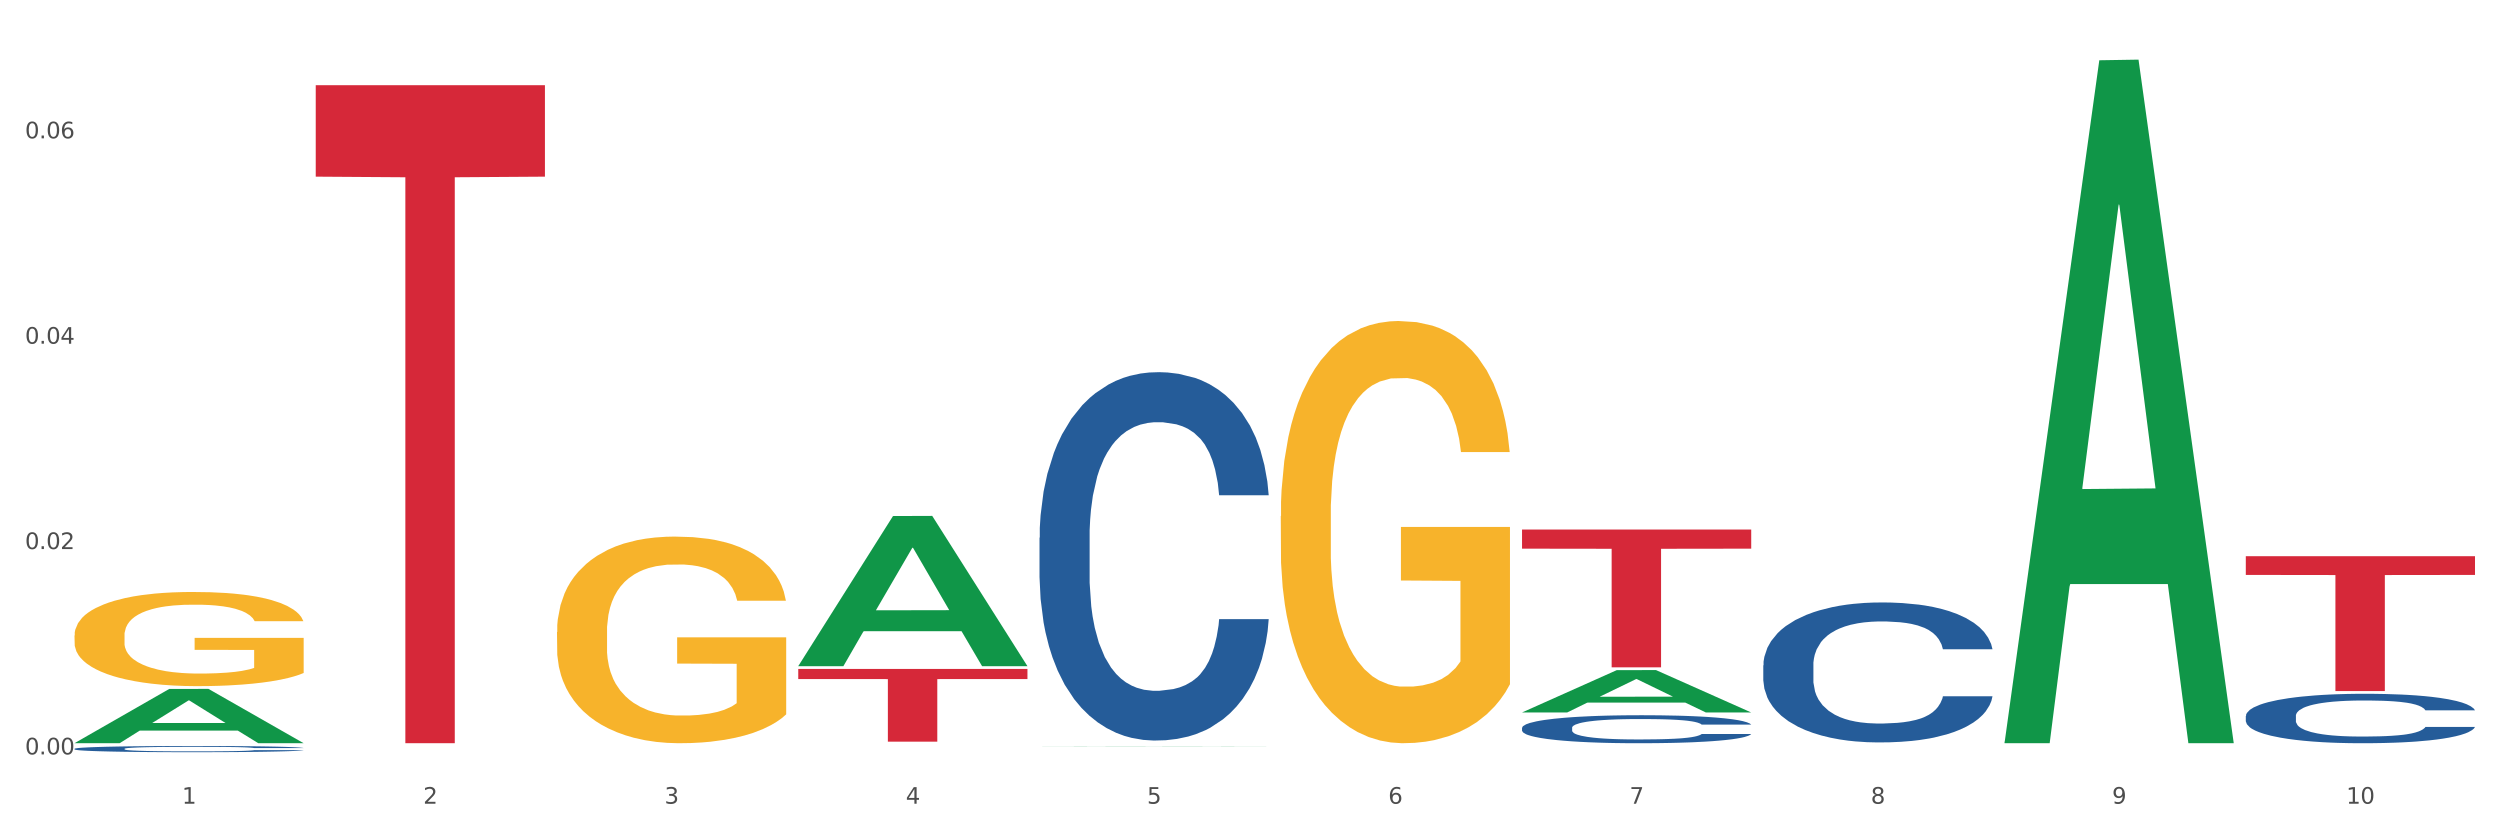 <?xml version="1.0" encoding="utf-8" standalone="no"?>
<!DOCTYPE svg PUBLIC "-//W3C//DTD SVG 1.1//EN"
  "http://www.w3.org/Graphics/SVG/1.1/DTD/svg11.dtd">
<svg xmlns:xlink="http://www.w3.org/1999/xlink" width="1080pt" height="360pt" viewBox="0 0 1080 360" xmlns="http://www.w3.org/2000/svg" version="1.1">
 <rect x="0" y="0" width="1080" height="360" fill="#333333" stroke="none"/>
 <defs>
  <style type="text/css">*{stroke-linejoin: round; stroke-linecap: butt}</style>
 </defs>
 <g id="figure_1">
  <g id="patch_1">
   <path d="M 0 360 
L 1080 360 
L 1080 0 
L 0 0 
z
" style="fill: #ffffff; stroke: #ffffff; stroke-linejoin: miter"/>
  </g>
  <g id="axes_1">
   <g id="matplotlib.axis_1">
    <g id="xtick_1">
     <g id="text_1">
      <!-- 1 -->
      <g style="fill: #4d4d4d" transform="translate(78.627 347.204) scale(0.096 -0.096)">
       <defs>
        <path id="DejaVuSans-31" d="M 794 531 
L 1825 531 
L 1825 4091 
L 703 3866 
L 703 4441 
L 1819 4666 
L 2450 4666 
L 2450 531 
L 3481 531 
L 3481 0 
L 794 0 
L 794 531 
z
" transform="scale(0.016)"/>
       </defs>
       <use xlink:href="#DejaVuSans-31"/>
      </g>
     </g>
    </g>
    <g id="xtick_2">
     <g id="text_2">
      <!-- 2 -->
      <g style="fill: #4d4d4d" transform="translate(182.851 347.204) scale(0.096 -0.096)">
       <defs>
        <path id="DejaVuSans-32" d="M 1228 531 
L 3431 531 
L 3431 0 
L 469 0 
L 469 531 
Q 828 903 1448 1529 
Q 2069 2156 2228 2338 
Q 2531 2678 2651 2914 
Q 2772 3150 2772 3378 
Q 2772 3750 2511 3984 
Q 2250 4219 1831 4219 
Q 1534 4219 1204 4116 
Q 875 4013 500 3803 
L 500 4441 
Q 881 4594 1212 4672 
Q 1544 4750 1819 4750 
Q 2544 4750 2975 4387 
Q 3406 4025 3406 3419 
Q 3406 3131 3298 2873 
Q 3191 2616 2906 2266 
Q 2828 2175 2409 1742 
Q 1991 1309 1228 531 
z
" transform="scale(0.016)"/>
       </defs>
       <use xlink:href="#DejaVuSans-32"/>
      </g>
     </g>
    </g>
    <g id="xtick_3">
     <g id="text_3">
      <!-- 3 -->
      <g style="fill: #4d4d4d" transform="translate(287.074 347.204) scale(0.096 -0.096)">
       <defs>
        <path id="DejaVuSans-33" d="M 2597 2516 
Q 3050 2419 3304 2112 
Q 3559 1806 3559 1356 
Q 3559 666 3084 287 
Q 2609 -91 1734 -91 
Q 1441 -91 1130 -33 
Q 819 25 488 141 
L 488 750 
Q 750 597 1062 519 
Q 1375 441 1716 441 
Q 2309 441 2620 675 
Q 2931 909 2931 1356 
Q 2931 1769 2642 2001 
Q 2353 2234 1838 2234 
L 1294 2234 
L 1294 2753 
L 1863 2753 
Q 2328 2753 2575 2939 
Q 2822 3125 2822 3475 
Q 2822 3834 2567 4026 
Q 2313 4219 1838 4219 
Q 1578 4219 1281 4162 
Q 984 4106 628 3988 
L 628 4550 
Q 988 4650 1302 4700 
Q 1616 4750 1894 4750 
Q 2613 4750 3031 4423 
Q 3450 4097 3450 3541 
Q 3450 3153 3228 2886 
Q 3006 2619 2597 2516 
z
" transform="scale(0.016)"/>
       </defs>
       <use xlink:href="#DejaVuSans-33"/>
      </g>
     </g>
    </g>
    <g id="xtick_4">
     <g id="text_4">
      <!-- 4 -->
      <g style="fill: #4d4d4d" transform="translate(391.298 347.204) scale(0.096 -0.096)">
       <defs>
        <path id="DejaVuSans-34" d="M 2419 4116 
L 825 1625 
L 2419 1625 
L 2419 4116 
z
M 2253 4666 
L 3047 4666 
L 3047 1625 
L 3713 1625 
L 3713 1100 
L 3047 1100 
L 3047 0 
L 2419 0 
L 2419 1100 
L 313 1100 
L 313 1709 
L 2253 4666 
z
" transform="scale(0.016)"/>
       </defs>
       <use xlink:href="#DejaVuSans-34"/>
      </g>
     </g>
    </g>
    <g id="xtick_5">
     <g id="text_5">
      <!-- 5 -->
      <g style="fill: #4d4d4d" transform="translate(495.522 347.204) scale(0.096 -0.096)">
       <defs>
        <path id="DejaVuSans-35" d="M 691 4666 
L 3169 4666 
L 3169 4134 
L 1269 4134 
L 1269 2991 
Q 1406 3038 1543 3061 
Q 1681 3084 1819 3084 
Q 2600 3084 3056 2656 
Q 3513 2228 3513 1497 
Q 3513 744 3044 326 
Q 2575 -91 1722 -91 
Q 1428 -91 1123 -41 
Q 819 9 494 109 
L 494 744 
Q 775 591 1075 516 
Q 1375 441 1709 441 
Q 2250 441 2565 725 
Q 2881 1009 2881 1497 
Q 2881 1984 2565 2268 
Q 2250 2553 1709 2553 
Q 1456 2553 1204 2497 
Q 953 2441 691 2322 
L 691 4666 
z
" transform="scale(0.016)"/>
       </defs>
       <use xlink:href="#DejaVuSans-35"/>
      </g>
     </g>
    </g>
    <g id="xtick_6">
     <g id="text_6">
      <!-- 6 -->
      <g style="fill: #4d4d4d" transform="translate(599.745 347.204) scale(0.096 -0.096)">
       <defs>
        <path id="DejaVuSans-36" d="M 2113 2584 
Q 1688 2584 1439 2293 
Q 1191 2003 1191 1497 
Q 1191 994 1439 701 
Q 1688 409 2113 409 
Q 2538 409 2786 701 
Q 3034 994 3034 1497 
Q 3034 2003 2786 2293 
Q 2538 2584 2113 2584 
z
M 3366 4563 
L 3366 3988 
Q 3128 4100 2886 4159 
Q 2644 4219 2406 4219 
Q 1781 4219 1451 3797 
Q 1122 3375 1075 2522 
Q 1259 2794 1537 2939 
Q 1816 3084 2150 3084 
Q 2853 3084 3261 2657 
Q 3669 2231 3669 1497 
Q 3669 778 3244 343 
Q 2819 -91 2113 -91 
Q 1303 -91 875 529 
Q 447 1150 447 2328 
Q 447 3434 972 4092 
Q 1497 4750 2381 4750 
Q 2619 4750 2861 4703 
Q 3103 4656 3366 4563 
z
" transform="scale(0.016)"/>
       </defs>
       <use xlink:href="#DejaVuSans-36"/>
      </g>
     </g>
    </g>
    <g id="xtick_7">
     <g id="text_7">
      <!-- 7 -->
      <g style="fill: #4d4d4d" transform="translate(703.969 347.204) scale(0.096 -0.096)">
       <defs>
        <path id="DejaVuSans-37" d="M 525 4666 
L 3525 4666 
L 3525 4397 
L 1831 0 
L 1172 0 
L 2766 4134 
L 525 4134 
L 525 4666 
z
" transform="scale(0.016)"/>
       </defs>
       <use xlink:href="#DejaVuSans-37"/>
      </g>
     </g>
    </g>
    <g id="xtick_8">
     <g id="text_8">
      <!-- 8 -->
      <g style="fill: #4d4d4d" transform="translate(808.193 347.204) scale(0.096 -0.096)">
       <defs>
        <path id="DejaVuSans-38" d="M 2034 2216 
Q 1584 2216 1326 1975 
Q 1069 1734 1069 1313 
Q 1069 891 1326 650 
Q 1584 409 2034 409 
Q 2484 409 2743 651 
Q 3003 894 3003 1313 
Q 3003 1734 2745 1975 
Q 2488 2216 2034 2216 
z
M 1403 2484 
Q 997 2584 770 2862 
Q 544 3141 544 3541 
Q 544 4100 942 4425 
Q 1341 4750 2034 4750 
Q 2731 4750 3128 4425 
Q 3525 4100 3525 3541 
Q 3525 3141 3298 2862 
Q 3072 2584 2669 2484 
Q 3125 2378 3379 2068 
Q 3634 1759 3634 1313 
Q 3634 634 3220 271 
Q 2806 -91 2034 -91 
Q 1263 -91 848 271 
Q 434 634 434 1313 
Q 434 1759 690 2068 
Q 947 2378 1403 2484 
z
M 1172 3481 
Q 1172 3119 1398 2916 
Q 1625 2713 2034 2713 
Q 2441 2713 2670 2916 
Q 2900 3119 2900 3481 
Q 2900 3844 2670 4047 
Q 2441 4250 2034 4250 
Q 1625 4250 1398 4047 
Q 1172 3844 1172 3481 
z
" transform="scale(0.016)"/>
       </defs>
       <use xlink:href="#DejaVuSans-38"/>
      </g>
     </g>
    </g>
    <g id="xtick_9">
     <g id="text_9">
      <!-- 9 -->
      <g style="fill: #4d4d4d" transform="translate(912.416 347.204) scale(0.096 -0.096)">
       <defs>
        <path id="DejaVuSans-39" d="M 703 97 
L 703 672 
Q 941 559 1184 500 
Q 1428 441 1663 441 
Q 2288 441 2617 861 
Q 2947 1281 2994 2138 
Q 2813 1869 2534 1725 
Q 2256 1581 1919 1581 
Q 1219 1581 811 2004 
Q 403 2428 403 3163 
Q 403 3881 828 4315 
Q 1253 4750 1959 4750 
Q 2769 4750 3195 4129 
Q 3622 3509 3622 2328 
Q 3622 1225 3098 567 
Q 2575 -91 1691 -91 
Q 1453 -91 1209 -44 
Q 966 3 703 97 
z
M 1959 2075 
Q 2384 2075 2632 2365 
Q 2881 2656 2881 3163 
Q 2881 3666 2632 3958 
Q 2384 4250 1959 4250 
Q 1534 4250 1286 3958 
Q 1038 3666 1038 3163 
Q 1038 2656 1286 2365 
Q 1534 2075 1959 2075 
z
" transform="scale(0.016)"/>
       </defs>
       <use xlink:href="#DejaVuSans-39"/>
      </g>
     </g>
    </g>
    <g id="xtick_10">
     <g id="text_10">
      <!-- 10 -->
      <g style="fill: #4d4d4d" transform="translate(1013.586 347.204) scale(0.096 -0.096)">
       <defs>
        <path id="DejaVuSans-30" d="M 2034 4250 
Q 1547 4250 1301 3770 
Q 1056 3291 1056 2328 
Q 1056 1369 1301 889 
Q 1547 409 2034 409 
Q 2525 409 2770 889 
Q 3016 1369 3016 2328 
Q 3016 3291 2770 3770 
Q 2525 4250 2034 4250 
z
M 2034 4750 
Q 2819 4750 3233 4129 
Q 3647 3509 3647 2328 
Q 3647 1150 3233 529 
Q 2819 -91 2034 -91 
Q 1250 -91 836 529 
Q 422 1150 422 2328 
Q 422 3509 836 4129 
Q 1250 4750 2034 4750 
z
" transform="scale(0.016)"/>
       </defs>
       <use xlink:href="#DejaVuSans-31"/>
       <use xlink:href="#DejaVuSans-30" transform="translate(63.623 0)"/>
      </g>
     </g>
    </g>
    <g id="xtick_11"/>
    <g id="xtick_12"/>
    <g id="xtick_13"/>
    <g id="xtick_14"/>
    <g id="xtick_15"/>
    <g id="xtick_16"/>
    <g id="xtick_17"/>
    <g id="xtick_18"/>
    <g id="xtick_19"/>
   </g>
   <g id="matplotlib.axis_2">
    <g id="ytick_1">
     <g id="text_11">
      <!-- 0.00 -->
      <g style="fill: #4d4d4d" transform="translate(10.8 325.908) scale(0.096 -0.096)">
       <defs>
        <path id="DejaVuSans-2e" d="M 684 794 
L 1344 794 
L 1344 0 
L 684 0 
L 684 794 
z
" transform="scale(0.016)"/>
       </defs>
       <use xlink:href="#DejaVuSans-30"/>
       <use xlink:href="#DejaVuSans-2e" transform="translate(63.623 0)"/>
       <use xlink:href="#DejaVuSans-30" transform="translate(95.41 0)"/>
       <use xlink:href="#DejaVuSans-30" transform="translate(159.033 0)"/>
      </g>
     </g>
    </g>
    <g id="ytick_2">
     <g id="text_12">
      <!-- 0.02 -->
      <g style="fill: #4d4d4d" transform="translate(10.8 237.193) scale(0.096 -0.096)">
       <use xlink:href="#DejaVuSans-30"/>
       <use xlink:href="#DejaVuSans-2e" transform="translate(63.623 0)"/>
       <use xlink:href="#DejaVuSans-30" transform="translate(95.41 0)"/>
       <use xlink:href="#DejaVuSans-32" transform="translate(159.033 0)"/>
      </g>
     </g>
    </g>
    <g id="ytick_3">
     <g id="text_13">
      <!-- 0.04 -->
      <g style="fill: #4d4d4d" transform="translate(10.8 148.479) scale(0.096 -0.096)">
       <use xlink:href="#DejaVuSans-30"/>
       <use xlink:href="#DejaVuSans-2e" transform="translate(63.623 0)"/>
       <use xlink:href="#DejaVuSans-30" transform="translate(95.41 0)"/>
       <use xlink:href="#DejaVuSans-34" transform="translate(159.033 0)"/>
      </g>
     </g>
    </g>
    <g id="ytick_4">
     <g id="text_14">
      <!-- 0.06 -->
      <g style="fill: #4d4d4d" transform="translate(10.8 59.764) scale(0.096 -0.096)">
       <use xlink:href="#DejaVuSans-30"/>
       <use xlink:href="#DejaVuSans-2e" transform="translate(63.623 0)"/>
       <use xlink:href="#DejaVuSans-30" transform="translate(95.41 0)"/>
       <use xlink:href="#DejaVuSans-36" transform="translate(159.033 0)"/>
      </g>
     </g>
    </g>
    <g id="ytick_5"/>
    <g id="ytick_6"/>
    <g id="ytick_7"/>
    <g id="ytick_8"/>
   </g>
   <g id="PolyCollection_1">
    <path d="M 32.175 321.03 
L 32.277 321.008 
L 73.107 297.621 
L 90.051 297.599 
L 131.187 321.075 
L 111.589 321.075 
L 102.709 315.608 
L 60.552 315.608 
L 60.246 315.696 
L 51.671 321.075 
L 32.175 321.075 
L 32.175 321.03 
L 65.86 312.346 
L 97.401 312.324 
L 81.783 302.603 
L 81.579 302.559 
L 81.375 302.625 
L 65.758 312.324 
L 65.86 312.346 
L 32.175 321.03 
z
" clip-path="url(#pfc427bbe32)" style="fill: #109648"/>
    <path d="M 240.622 273.055 
L 240.739 272.973 
L 240.739 270.038 
L 240.973 267.511 
L 242.142 261.396 
L 243.895 256.342 
L 245.181 253.651 
L 246.467 251.45 
L 247.987 249.249 
L 249.857 246.966 
L 253.247 243.623 
L 255.351 241.911 
L 257.923 240.117 
L 262.599 237.509 
L 265.989 236.041 
L 269.496 234.818 
L 275.224 233.351 
L 278.965 232.698 
L 282.939 232.209 
L 287.732 231.883 
L 291.356 231.802 
L 299.305 232.046 
L 306.085 232.78 
L 309.358 233.351 
L 313.566 234.329 
L 315.788 234.981 
L 319.411 236.286 
L 323.152 237.998 
L 325.724 239.465 
L 329.581 242.237 
L 332.504 245.009 
L 335.193 248.433 
L 336.595 250.798 
L 337.647 252.999 
L 338.583 255.526 
L 339.518 259.521 
L 318.476 259.521 
L 317.658 256.668 
L 316.372 253.977 
L 314.502 251.368 
L 312.865 249.738 
L 310.06 247.7 
L 307.488 246.395 
L 304.799 245.417 
L 301.526 244.602 
L 298.954 244.194 
L 295.33 243.868 
L 288.2 243.949 
L 283.407 244.602 
L 280.134 245.417 
L 278.03 246.151 
L 276.159 246.966 
L 274.055 248.107 
L 271.6 249.819 
L 269.847 251.368 
L 268.093 253.325 
L 266.69 255.282 
L 265.405 257.564 
L 264.352 260.01 
L 263.534 262.538 
L 262.833 265.636 
L 262.248 270.772 
L 262.248 281.941 
L 262.482 284.469 
L 263.067 287.811 
L 263.768 290.339 
L 264.937 293.355 
L 265.989 295.393 
L 267.976 298.328 
L 270.197 300.774 
L 271.951 302.323 
L 273.704 303.628 
L 276.744 305.421 
L 280.134 306.889 
L 283.056 307.786 
L 287.031 308.601 
L 289.719 308.927 
L 292.057 309.09 
L 297.785 309.09 
L 301.877 308.845 
L 306.436 308.275 
L 309.943 307.541 
L 312.865 306.644 
L 316.138 305.177 
L 318.242 303.791 
L 318.242 286.751 
L 292.525 286.67 
L 292.525 275.337 
L 339.635 275.337 
L 339.635 308.601 
L 337.647 310.313 
L 335.426 311.862 
L 333.088 313.248 
L 329.581 314.96 
L 325.373 316.591 
L 321.632 317.732 
L 317.658 318.71 
L 312.982 319.607 
L 306.903 320.422 
L 303.163 320.748 
L 298.487 320.993 
L 292.992 321.075 
L 288.2 320.912 
L 283.524 320.504 
L 278.614 319.77 
L 273.821 318.71 
L 270.197 317.65 
L 266.574 316.346 
L 262.716 314.634 
L 259.677 313.003 
L 257.339 311.536 
L 254.767 309.661 
L 251.961 307.215 
L 249.857 305.014 
L 247.987 302.731 
L 246 299.796 
L 244.597 297.268 
L 243.194 294.089 
L 242.376 291.725 
L 241.441 288.056 
L 240.739 282.92 
L 240.622 273.055 
z
" clip-path="url(#pfc427bbe32)" style="fill: #f7b32b"/>
    <path d="M 553.293 222.957 
L 553.41 222.79 
L 553.41 216.793 
L 553.644 211.629 
L 554.813 199.135 
L 556.566 188.807 
L 557.852 183.31 
L 559.138 178.812 
L 560.658 174.314 
L 562.528 169.65 
L 565.918 162.82 
L 568.022 159.322 
L 570.594 155.657 
L 575.27 150.326 
L 578.66 147.327 
L 582.167 144.829 
L 587.895 141.83 
L 591.636 140.498 
L 595.61 139.498 
L 600.403 138.832 
L 604.027 138.665 
L 611.976 139.165 
L 618.756 140.664 
L 622.029 141.83 
L 626.237 143.829 
L 628.458 145.162 
L 632.082 147.827 
L 635.823 151.325 
L 638.395 154.324 
L 642.252 159.988 
L 645.175 165.652 
L 647.863 172.648 
L 649.266 177.479 
L 650.318 181.977 
L 651.253 187.141 
L 652.189 195.304 
L 631.147 195.304 
L 630.329 189.473 
L 629.043 183.976 
L 627.173 178.645 
L 625.536 175.314 
L 622.73 171.149 
L 620.159 168.484 
L 617.47 166.485 
L 614.197 164.819 
L 611.625 163.986 
L 608.001 163.32 
L 600.87 163.486 
L 596.078 164.819 
L 592.805 166.485 
L 590.7 167.984 
L 588.83 169.65 
L 586.726 171.982 
L 584.271 175.48 
L 582.518 178.645 
L 580.764 182.643 
L 579.361 186.641 
L 578.075 191.306 
L 577.023 196.303 
L 576.205 201.467 
L 575.504 207.797 
L 574.919 218.292 
L 574.919 241.114 
L 575.153 246.278 
L 575.737 253.108 
L 576.439 258.272 
L 577.608 264.436 
L 578.66 268.601 
L 580.647 274.598 
L 582.868 279.595 
L 584.622 282.76 
L 586.375 285.426 
L 589.415 289.09 
L 592.805 292.089 
L 595.727 293.921 
L 599.702 295.587 
L 602.39 296.254 
L 604.728 296.587 
L 610.456 296.587 
L 614.548 296.087 
L 619.107 294.921 
L 622.613 293.422 
L 625.536 291.589 
L 628.809 288.591 
L 630.913 285.759 
L 630.913 250.943 
L 605.196 250.776 
L 605.196 227.621 
L 652.306 227.621 
L 652.306 295.587 
L 650.318 299.085 
L 648.097 302.251 
L 645.759 305.083 
L 642.252 308.581 
L 638.044 311.912 
L 634.303 314.245 
L 630.329 316.244 
L 625.653 318.076 
L 619.574 319.742 
L 615.833 320.408 
L 611.158 320.908 
L 605.663 321.075 
L 600.87 320.741 
L 596.195 319.908 
L 591.285 318.409 
L 586.492 316.244 
L 582.868 314.078 
L 579.244 311.413 
L 575.387 307.914 
L 572.347 304.583 
L 570.009 301.584 
L 567.438 297.753 
L 564.632 292.755 
L 562.528 288.258 
L 560.658 283.593 
L 558.67 277.596 
L 557.268 272.432 
L 555.865 265.935 
L 555.047 261.104 
L 554.111 253.608 
L 553.41 243.113 
L 553.293 222.957 
z
" clip-path="url(#pfc427bbe32)" style="fill: #f7b32b"/>
    <path d="M 970.188 309.312 
L 970.305 309.292 
L 970.305 308.746 
L 970.656 308.005 
L 971.943 306.639 
L 973.582 305.605 
L 976.39 304.396 
L 977.912 303.889 
L 979.902 303.323 
L 983.998 302.406 
L 988.679 301.626 
L 991.956 301.197 
L 994.414 300.923 
L 999.915 300.436 
L 1003.075 300.221 
L 1006.352 300.046 
L 1009.161 299.929 
L 1013.842 299.792 
L 1017.587 299.734 
L 1021.917 299.714 
L 1025.546 299.734 
L 1030.344 299.812 
L 1037.366 300.046 
L 1040.058 300.182 
L 1043.686 300.416 
L 1047.431 300.728 
L 1050.474 301.041 
L 1053.985 301.489 
L 1057.613 302.074 
L 1061.125 302.816 
L 1063.582 303.498 
L 1065.572 304.22 
L 1067.327 305.098 
L 1068.615 306.054 
L 1069.2 306.854 
L 1047.782 306.854 
L 1047.197 306.132 
L 1046.027 305.352 
L 1044.857 304.825 
L 1043.569 304.396 
L 1041.58 303.908 
L 1039.824 303.596 
L 1036.898 303.225 
L 1034.206 302.991 
L 1031.983 302.855 
L 1029.291 302.738 
L 1023.556 302.621 
L 1019.46 302.621 
L 1016.885 302.66 
L 1013.725 302.757 
L 1011.033 302.894 
L 1007.873 303.128 
L 1005.415 303.381 
L 1002.958 303.713 
L 1001.553 303.947 
L 999.447 304.376 
L 998.042 304.727 
L 996.17 305.332 
L 995.116 305.761 
L 993.244 306.873 
L 992.424 307.693 
L 992.073 308.258 
L 991.839 308.882 
L 991.839 311.926 
L 992.541 313.291 
L 993.127 313.876 
L 994.063 314.54 
L 995.818 315.398 
L 998.393 316.237 
L 1001.085 316.841 
L 1003.309 317.212 
L 1005.415 317.485 
L 1007.522 317.7 
L 1010.097 317.895 
L 1012.203 318.012 
L 1015.363 318.129 
L 1019.109 318.187 
L 1022.035 318.187 
L 1028.003 318.09 
L 1030.695 317.992 
L 1033.27 317.856 
L 1036.079 317.641 
L 1038.303 317.407 
L 1039.59 317.232 
L 1041.697 316.861 
L 1043.335 316.471 
L 1044.739 316.022 
L 1045.676 315.632 
L 1046.729 315.047 
L 1047.548 314.384 
L 1047.782 314.032 
L 1069.2 314.032 
L 1068.732 314.735 
L 1067.913 315.417 
L 1066.274 316.334 
L 1064.987 316.861 
L 1062.997 317.505 
L 1060.89 318.051 
L 1057.965 318.656 
L 1055.273 319.104 
L 1052.464 319.494 
L 1049.421 319.846 
L 1043.92 320.333 
L 1041.931 320.47 
L 1037.717 320.704 
L 1034.44 320.84 
L 1029.642 320.977 
L 1024.726 321.055 
L 1019.577 321.075 
L 1015.012 321.036 
L 1009.98 320.919 
L 1006.82 320.801 
L 1003.309 320.626 
L 999.212 320.353 
L 995.35 320.021 
L 991.722 319.631 
L 988.328 319.182 
L 985.168 318.675 
L 981.072 317.836 
L 978.029 317.017 
L 975.805 316.256 
L 974.284 315.613 
L 972.762 314.793 
L 971.943 314.227 
L 970.656 312.862 
L 970.188 311.594 
L 970.188 309.312 
z
" clip-path="url(#pfc427bbe32)" style="fill: #255c99"/>
    <path d="M 761.74 287.428 
L 761.857 287.373 
L 761.857 285.826 
L 762.208 283.727 
L 763.496 279.861 
L 765.134 276.934 
L 767.943 273.51 
L 769.465 272.074 
L 771.454 270.472 
L 775.551 267.876 
L 780.232 265.667 
L 783.509 264.452 
L 785.967 263.679 
L 791.467 262.298 
L 794.627 261.69 
L 797.904 261.193 
L 800.713 260.862 
L 805.395 260.475 
L 809.14 260.31 
L 813.47 260.254 
L 817.098 260.31 
L 821.897 260.53 
L 828.919 261.193 
L 831.611 261.58 
L 835.239 262.243 
L 838.984 263.126 
L 842.027 264.01 
L 845.538 265.28 
L 849.166 266.937 
L 852.677 269.036 
L 855.135 270.969 
L 857.125 273.013 
L 858.88 275.498 
L 860.168 278.204 
L 860.753 280.469 
L 839.335 280.469 
L 838.75 278.425 
L 837.58 276.216 
L 836.409 274.725 
L 835.122 273.51 
L 833.132 272.129 
L 831.377 271.245 
L 828.451 270.196 
L 825.759 269.533 
L 823.535 269.146 
L 820.843 268.815 
L 815.109 268.484 
L 811.012 268.484 
L 808.438 268.594 
L 805.278 268.87 
L 802.586 269.257 
L 799.426 269.92 
L 796.968 270.638 
L 794.51 271.577 
L 793.106 272.239 
L 790.999 273.454 
L 789.595 274.449 
L 787.722 276.161 
L 786.669 277.376 
L 784.796 280.524 
L 783.977 282.844 
L 783.626 284.445 
L 783.392 286.213 
L 783.392 294.829 
L 784.094 298.695 
L 784.679 300.352 
L 785.616 302.23 
L 787.371 304.66 
L 789.946 307.035 
L 792.638 308.747 
L 794.862 309.796 
L 796.968 310.57 
L 799.075 311.177 
L 801.65 311.729 
L 803.756 312.061 
L 806.916 312.392 
L 810.661 312.558 
L 813.587 312.558 
L 819.556 312.282 
L 822.248 312.006 
L 824.823 311.619 
L 827.632 311.011 
L 829.855 310.349 
L 831.143 309.852 
L 833.249 308.802 
L 834.888 307.698 
L 836.292 306.427 
L 837.229 305.323 
L 838.282 303.666 
L 839.101 301.788 
L 839.335 300.794 
L 860.753 300.794 
L 860.285 302.782 
L 859.465 304.715 
L 857.827 307.311 
L 856.539 308.802 
L 854.55 310.625 
L 852.443 312.171 
L 849.517 313.884 
L 846.825 315.154 
L 844.017 316.258 
L 840.974 317.253 
L 835.473 318.633 
L 833.483 319.02 
L 829.27 319.683 
L 825.993 320.069 
L 821.195 320.456 
L 816.279 320.677 
L 811.13 320.732 
L 806.565 320.622 
L 801.533 320.29 
L 798.373 319.959 
L 794.862 319.462 
L 790.765 318.689 
L 786.903 317.75 
L 783.275 316.645 
L 779.881 315.375 
L 776.721 313.939 
L 772.625 311.564 
L 769.582 309.244 
L 767.358 307.09 
L 765.837 305.267 
L 764.315 302.948 
L 763.496 301.346 
L 762.208 297.48 
L 761.74 293.89 
L 761.74 287.428 
z
" clip-path="url(#pfc427bbe32)" style="fill: #255c99"/>
    <path d="M 657.517 314.413 
L 657.634 314.402 
L 657.634 314.093 
L 657.985 313.673 
L 659.272 312.9 
L 660.911 312.314 
L 663.72 311.63 
L 665.241 311.342 
L 667.231 311.022 
L 671.327 310.503 
L 676.008 310.061 
L 679.285 309.818 
L 681.743 309.663 
L 687.244 309.387 
L 690.404 309.266 
L 693.681 309.166 
L 696.49 309.1 
L 701.171 309.022 
L 704.916 308.989 
L 709.247 308.978 
L 712.875 308.989 
L 717.673 309.034 
L 724.695 309.166 
L 727.387 309.243 
L 731.015 309.376 
L 734.76 309.553 
L 737.803 309.729 
L 741.314 309.984 
L 744.943 310.315 
L 748.454 310.735 
L 750.911 311.121 
L 752.901 311.53 
L 754.657 312.027 
L 755.944 312.569 
L 756.529 313.021 
L 735.112 313.021 
L 734.526 312.613 
L 733.356 312.171 
L 732.186 311.873 
L 730.898 311.63 
L 728.909 311.353 
L 727.153 311.177 
L 724.227 310.967 
L 721.535 310.834 
L 719.312 310.757 
L 716.62 310.691 
L 710.885 310.624 
L 706.789 310.624 
L 704.214 310.646 
L 701.054 310.702 
L 698.362 310.779 
L 695.202 310.911 
L 692.745 311.055 
L 690.287 311.243 
L 688.882 311.375 
L 686.776 311.618 
L 685.371 311.817 
L 683.499 312.16 
L 682.445 312.403 
L 680.573 313.032 
L 679.754 313.496 
L 679.402 313.817 
L 679.168 314.17 
L 679.168 315.894 
L 679.871 316.667 
L 680.456 316.998 
L 681.392 317.374 
L 683.148 317.86 
L 685.722 318.335 
L 688.414 318.677 
L 690.638 318.887 
L 692.745 319.042 
L 694.851 319.163 
L 697.426 319.274 
L 699.533 319.34 
L 702.693 319.407 
L 706.438 319.44 
L 709.364 319.44 
L 715.332 319.384 
L 718.024 319.329 
L 720.599 319.252 
L 723.408 319.13 
L 725.632 318.998 
L 726.919 318.898 
L 729.026 318.688 
L 730.664 318.468 
L 732.069 318.213 
L 733.005 317.993 
L 734.058 317.661 
L 734.877 317.286 
L 735.112 317.087 
L 756.529 317.087 
L 756.061 317.484 
L 755.242 317.871 
L 753.603 318.39 
L 752.316 318.688 
L 750.326 319.053 
L 748.22 319.362 
L 745.294 319.705 
L 742.602 319.959 
L 739.793 320.18 
L 736.75 320.379 
L 731.249 320.655 
L 729.26 320.732 
L 725.046 320.865 
L 721.769 320.942 
L 716.971 321.019 
L 712.055 321.064 
L 706.906 321.075 
L 702.341 321.052 
L 697.309 320.986 
L 694.149 320.92 
L 690.638 320.82 
L 686.542 320.666 
L 682.679 320.478 
L 679.051 320.257 
L 675.657 320.003 
L 672.497 319.716 
L 668.401 319.241 
L 665.358 318.777 
L 663.134 318.346 
L 661.613 317.981 
L 660.091 317.517 
L 659.272 317.197 
L 657.985 316.424 
L 657.517 315.706 
L 657.517 314.413 
z
" clip-path="url(#pfc427bbe32)" style="fill: #255c99"/>
    <path d="M 449.069 232.282 
L 449.187 232.137 
L 449.187 228.067 
L 449.538 222.544 
L 450.825 212.37 
L 452.464 204.667 
L 455.272 195.656 
L 456.794 191.877 
L 458.783 187.662 
L 462.88 180.831 
L 467.561 175.017 
L 470.838 171.819 
L 473.296 169.785 
L 478.797 166.151 
L 481.957 164.552 
L 485.234 163.244 
L 488.042 162.372 
L 492.724 161.355 
L 496.469 160.919 
L 500.799 160.773 
L 504.427 160.919 
L 509.226 161.5 
L 516.248 163.244 
L 518.94 164.262 
L 522.568 166.006 
L 526.313 168.331 
L 529.356 170.657 
L 532.867 173.999 
L 536.495 178.36 
L 540.006 183.883 
L 542.464 188.97 
L 544.454 194.347 
L 546.209 200.888 
L 547.497 208.01 
L 548.082 213.969 
L 526.664 213.969 
L 526.079 208.591 
L 524.909 202.777 
L 523.738 198.853 
L 522.451 195.656 
L 520.461 192.022 
L 518.706 189.696 
L 515.78 186.935 
L 513.088 185.191 
L 510.864 184.173 
L 508.173 183.301 
L 502.438 182.429 
L 498.342 182.429 
L 495.767 182.72 
L 492.607 183.447 
L 489.915 184.464 
L 486.755 186.208 
L 484.297 188.098 
L 481.84 190.569 
L 480.435 192.313 
L 478.328 195.51 
L 476.924 198.126 
L 475.051 202.632 
L 473.998 205.83 
L 472.126 214.114 
L 471.306 220.218 
L 470.955 224.433 
L 470.721 229.084 
L 470.721 251.758 
L 471.423 261.932 
L 472.009 266.292 
L 472.945 271.234 
L 474.7 277.629 
L 477.275 283.878 
L 479.967 288.384 
L 482.191 291.146 
L 484.297 293.18 
L 486.404 294.779 
L 488.979 296.233 
L 491.085 297.105 
L 494.245 297.977 
L 497.991 298.413 
L 500.916 298.413 
L 506.885 297.686 
L 509.577 296.959 
L 512.152 295.942 
L 514.961 294.343 
L 517.184 292.599 
L 518.472 291.291 
L 520.578 288.529 
L 522.217 285.623 
L 523.621 282.28 
L 524.558 279.373 
L 525.611 275.013 
L 526.43 270.071 
L 526.664 267.455 
L 548.082 267.455 
L 547.614 272.687 
L 546.795 277.774 
L 545.156 284.605 
L 543.869 288.529 
L 541.879 293.326 
L 539.772 297.395 
L 536.846 301.901 
L 534.155 305.244 
L 531.346 308.151 
L 528.303 310.767 
L 522.802 314.4 
L 520.813 315.418 
L 516.599 317.162 
L 513.322 318.179 
L 508.524 319.197 
L 503.608 319.778 
L 498.459 319.923 
L 493.894 319.633 
L 488.862 318.761 
L 485.702 317.889 
L 482.191 316.581 
L 478.094 314.546 
L 474.232 312.075 
L 470.604 309.168 
L 467.21 305.825 
L 464.05 302.046 
L 459.954 295.797 
L 456.911 289.692 
L 454.687 284.024 
L 453.166 279.228 
L 451.644 273.123 
L 450.825 268.908 
L 449.538 258.734 
L 449.069 249.287 
L 449.069 232.282 
z
" clip-path="url(#pfc427bbe32)" style="fill: #255c99"/>
    <path d="M 32.175 323.469 
L 32.292 323.466 
L 32.292 323.398 
L 32.643 323.304 
L 33.931 323.132 
L 35.569 323.002 
L 38.378 322.85 
L 39.899 322.786 
L 41.889 322.715 
L 45.985 322.599 
L 50.667 322.501 
L 53.944 322.447 
L 56.401 322.413 
L 61.902 322.351 
L 65.062 322.324 
L 68.339 322.302 
L 71.148 322.288 
L 75.829 322.27 
L 79.575 322.263 
L 83.905 322.261 
L 87.533 322.263 
L 92.331 322.273 
L 99.354 322.302 
L 102.045 322.32 
L 105.674 322.349 
L 109.419 322.388 
L 112.462 322.428 
L 115.973 322.484 
L 119.601 322.558 
L 123.112 322.651 
L 125.57 322.737 
L 127.559 322.828 
L 129.315 322.938 
L 130.602 323.059 
L 131.187 323.159 
L 109.77 323.159 
L 109.185 323.068 
L 108.014 322.97 
L 106.844 322.904 
L 105.557 322.85 
L 103.567 322.789 
L 101.811 322.749 
L 98.886 322.703 
L 96.194 322.673 
L 93.97 322.656 
L 91.278 322.641 
L 85.543 322.626 
L 81.447 322.626 
L 78.872 322.631 
L 75.712 322.644 
L 73.021 322.661 
L 69.861 322.69 
L 67.403 322.722 
L 64.945 322.764 
L 63.541 322.793 
L 61.434 322.847 
L 60.03 322.892 
L 58.157 322.968 
L 57.104 323.022 
L 55.231 323.162 
L 54.412 323.265 
L 54.061 323.336 
L 53.827 323.415 
L 53.827 323.798 
L 54.529 323.97 
L 55.114 324.043 
L 56.05 324.127 
L 57.806 324.235 
L 60.381 324.341 
L 63.072 324.417 
L 65.296 324.463 
L 67.403 324.498 
L 69.509 324.525 
L 72.084 324.549 
L 74.191 324.564 
L 77.351 324.579 
L 81.096 324.586 
L 84.022 324.586 
L 89.991 324.574 
L 92.683 324.562 
L 95.257 324.544 
L 98.066 324.517 
L 100.29 324.488 
L 101.577 324.466 
L 103.684 324.419 
L 105.322 324.37 
L 106.727 324.313 
L 107.663 324.264 
L 108.717 324.191 
L 109.536 324.107 
L 109.77 324.063 
L 131.187 324.063 
L 130.719 324.151 
L 129.9 324.237 
L 128.262 324.353 
L 126.974 324.419 
L 124.985 324.5 
L 122.878 324.569 
L 119.952 324.645 
L 117.26 324.701 
L 114.451 324.751 
L 111.408 324.795 
L 105.908 324.856 
L 103.918 324.873 
L 99.705 324.903 
L 96.428 324.92 
L 91.629 324.937 
L 86.714 324.947 
L 81.564 324.95 
L 77 324.945 
L 71.967 324.93 
L 68.807 324.915 
L 65.296 324.893 
L 61.2 324.859 
L 57.338 324.817 
L 53.71 324.768 
L 50.316 324.711 
L 47.156 324.647 
L 43.059 324.542 
L 40.016 324.439 
L 37.793 324.343 
L 36.271 324.262 
L 34.75 324.159 
L 33.931 324.088 
L 32.643 323.916 
L 32.175 323.756 
L 32.175 323.469 
z
" clip-path="url(#pfc427bbe32)" style="fill: #255c99"/>
    <path d="M 136.399 36.811 
L 235.411 36.811 
L 235.411 76.314 
L 196.463 76.581 
L 196.463 321.075 
L 175.112 321.075 
L 175.112 76.581 
L 136.399 76.314 
L 136.399 37.077 
L 136.399 36.811 
z
" clip-path="url(#pfc427bbe32)" style="fill: #d62839"/>
    <path d="M 344.846 288.977 
L 443.858 288.977 
L 443.858 293.343 
L 404.91 293.372 
L 404.91 320.389 
L 383.559 320.389 
L 383.559 293.372 
L 344.846 293.343 
L 344.846 289.007 
L 344.846 288.977 
z
" clip-path="url(#pfc427bbe32)" style="fill: #d62839"/>
    <path d="M 657.517 228.746 
L 756.529 228.746 
L 756.529 237.021 
L 717.581 237.077 
L 717.581 288.291 
L 696.23 288.291 
L 696.23 237.077 
L 657.517 237.021 
L 657.517 228.802 
L 657.517 228.746 
z
" clip-path="url(#pfc427bbe32)" style="fill: #d62839"/>
    <path d="M 32.175 274.532 
L 32.292 274.495 
L 32.292 273.157 
L 32.526 272.006 
L 33.695 269.22 
L 35.448 266.916 
L 36.734 265.69 
L 38.02 264.687 
L 39.54 263.684 
L 41.41 262.644 
L 44.8 261.121 
L 46.904 260.341 
L 49.476 259.523 
L 54.152 258.335 
L 57.542 257.666 
L 61.049 257.109 
L 66.777 256.44 
L 70.517 256.143 
L 74.492 255.92 
L 79.285 255.771 
L 82.909 255.734 
L 90.858 255.846 
L 97.638 256.18 
L 100.911 256.44 
L 105.119 256.886 
L 107.34 257.183 
L 110.964 257.777 
L 114.705 258.558 
L 117.277 259.226 
L 121.134 260.489 
L 124.057 261.752 
L 126.745 263.313 
L 128.148 264.39 
L 129.2 265.393 
L 130.135 266.545 
L 131.071 268.365 
L 110.029 268.365 
L 109.211 267.065 
L 107.925 265.839 
L 106.054 264.65 
L 104.418 263.907 
L 101.612 262.978 
L 99.041 262.384 
L 96.352 261.938 
L 93.079 261.567 
L 90.507 261.381 
L 86.883 261.232 
L 79.752 261.269 
L 74.96 261.567 
L 71.686 261.938 
L 69.582 262.273 
L 67.712 262.644 
L 65.608 263.164 
L 63.153 263.944 
L 61.399 264.65 
L 59.646 265.542 
L 58.243 266.433 
L 56.957 267.473 
L 55.905 268.588 
L 55.087 269.74 
L 54.386 271.151 
L 53.801 273.492 
L 53.801 278.581 
L 54.035 279.733 
L 54.619 281.256 
L 55.321 282.408 
L 56.49 283.782 
L 57.542 284.711 
L 59.529 286.048 
L 61.75 287.163 
L 63.504 287.869 
L 65.257 288.463 
L 68.296 289.28 
L 71.686 289.949 
L 74.609 290.358 
L 78.583 290.729 
L 81.272 290.878 
L 83.61 290.952 
L 89.338 290.952 
L 93.429 290.841 
L 97.988 290.581 
L 101.495 290.246 
L 104.418 289.838 
L 107.691 289.169 
L 109.795 288.537 
L 109.795 280.773 
L 84.078 280.736 
L 84.078 275.572 
L 131.187 275.572 
L 131.187 290.729 
L 129.2 291.509 
L 126.979 292.215 
L 124.641 292.847 
L 121.134 293.627 
L 116.926 294.37 
L 113.185 294.89 
L 109.211 295.336 
L 104.535 295.745 
L 98.456 296.116 
L 94.715 296.265 
L 90.039 296.376 
L 84.545 296.413 
L 79.752 296.339 
L 75.076 296.153 
L 70.167 295.819 
L 65.374 295.336 
L 61.75 294.853 
L 58.126 294.259 
L 54.269 293.478 
L 51.229 292.735 
L 48.891 292.067 
L 46.32 291.212 
L 43.514 290.098 
L 41.41 289.095 
L 39.54 288.054 
L 37.552 286.717 
L 36.15 285.565 
L 34.747 284.117 
L 33.928 283.039 
L 32.993 281.368 
L 32.292 279.027 
L 32.175 274.532 
z
" clip-path="url(#pfc427bbe32)" style="fill: #f7b32b"/>
    <path d="M 970.188 240.267 
L 1069.2 240.267 
L 1069.2 248.364 
L 1030.252 248.418 
L 1030.252 298.528 
L 1008.901 298.528 
L 1008.901 248.418 
L 970.188 248.364 
L 970.188 240.322 
L 970.188 240.267 
z
" clip-path="url(#pfc427bbe32)" style="fill: #d62839"/>
    <path d="M 344.846 287.669 
L 344.948 287.608 
L 385.778 222.927 
L 402.722 222.866 
L 443.858 287.791 
L 424.26 287.791 
L 415.379 272.673 
L 373.223 272.673 
L 372.916 272.916 
L 364.342 287.791 
L 344.846 287.791 
L 344.846 287.669 
L 378.53 263.65 
L 410.072 263.589 
L 394.454 236.705 
L 394.25 236.583 
L 394.046 236.766 
L 378.428 263.589 
L 378.53 263.65 
L 344.846 287.669 
z
" clip-path="url(#pfc427bbe32)" style="fill: #109648"/>
    <path d="M 657.517 307.758 
L 657.619 307.741 
L 698.449 289.494 
L 715.393 289.477 
L 756.529 307.792 
L 736.931 307.792 
L 728.05 303.527 
L 685.893 303.527 
L 685.587 303.596 
L 677.013 307.792 
L 657.517 307.792 
L 657.517 307.758 
L 691.201 300.982 
L 722.742 300.965 
L 707.125 293.381 
L 706.921 293.347 
L 706.717 293.398 
L 691.099 300.965 
L 691.201 300.982 
L 657.517 307.758 
z
" clip-path="url(#pfc427bbe32)" style="fill: #109648"/>
    <path d="M 865.964 320.52 
L 866.066 320.243 
L 906.896 26.037 
L 923.84 25.759 
L 964.976 321.075 
L 945.378 321.075 
L 936.498 252.306 
L 894.341 252.306 
L 894.034 253.416 
L 885.46 321.075 
L 865.964 321.075 
L 865.964 320.52 
L 899.649 211.267 
L 931.19 210.99 
L 915.572 88.705 
L 915.368 88.15 
L 915.164 88.982 
L 899.547 210.99 
L 899.649 211.267 
L 865.964 320.52 
z
" clip-path="url(#pfc427bbe32)" style="fill: #109648"/>
    <path d="M 449.069 322.346 
L 449.172 322.346 
L 490.001 322.261 
L 506.946 322.261 
L 548.082 322.346 
L 528.484 322.346 
L 519.603 322.326 
L 477.446 322.326 
L 477.14 322.327 
L 468.566 322.346 
L 449.069 322.346 
L 449.069 322.346 
L 482.754 322.314 
L 514.295 322.314 
L 498.678 322.279 
L 498.474 322.279 
L 498.269 322.279 
L 482.652 322.314 
L 482.754 322.314 
L 449.069 322.346 
z
" clip-path="url(#pfc427bbe32)" style="fill: #109648"/>
   </g>
  </g>
 </g>
 <defs>
  <clipPath id="pfc427bbe32">
   <rect x="32.175" y="10.8" width="1037.025" height="329.109"/>
  </clipPath>
 </defs>
</svg>
